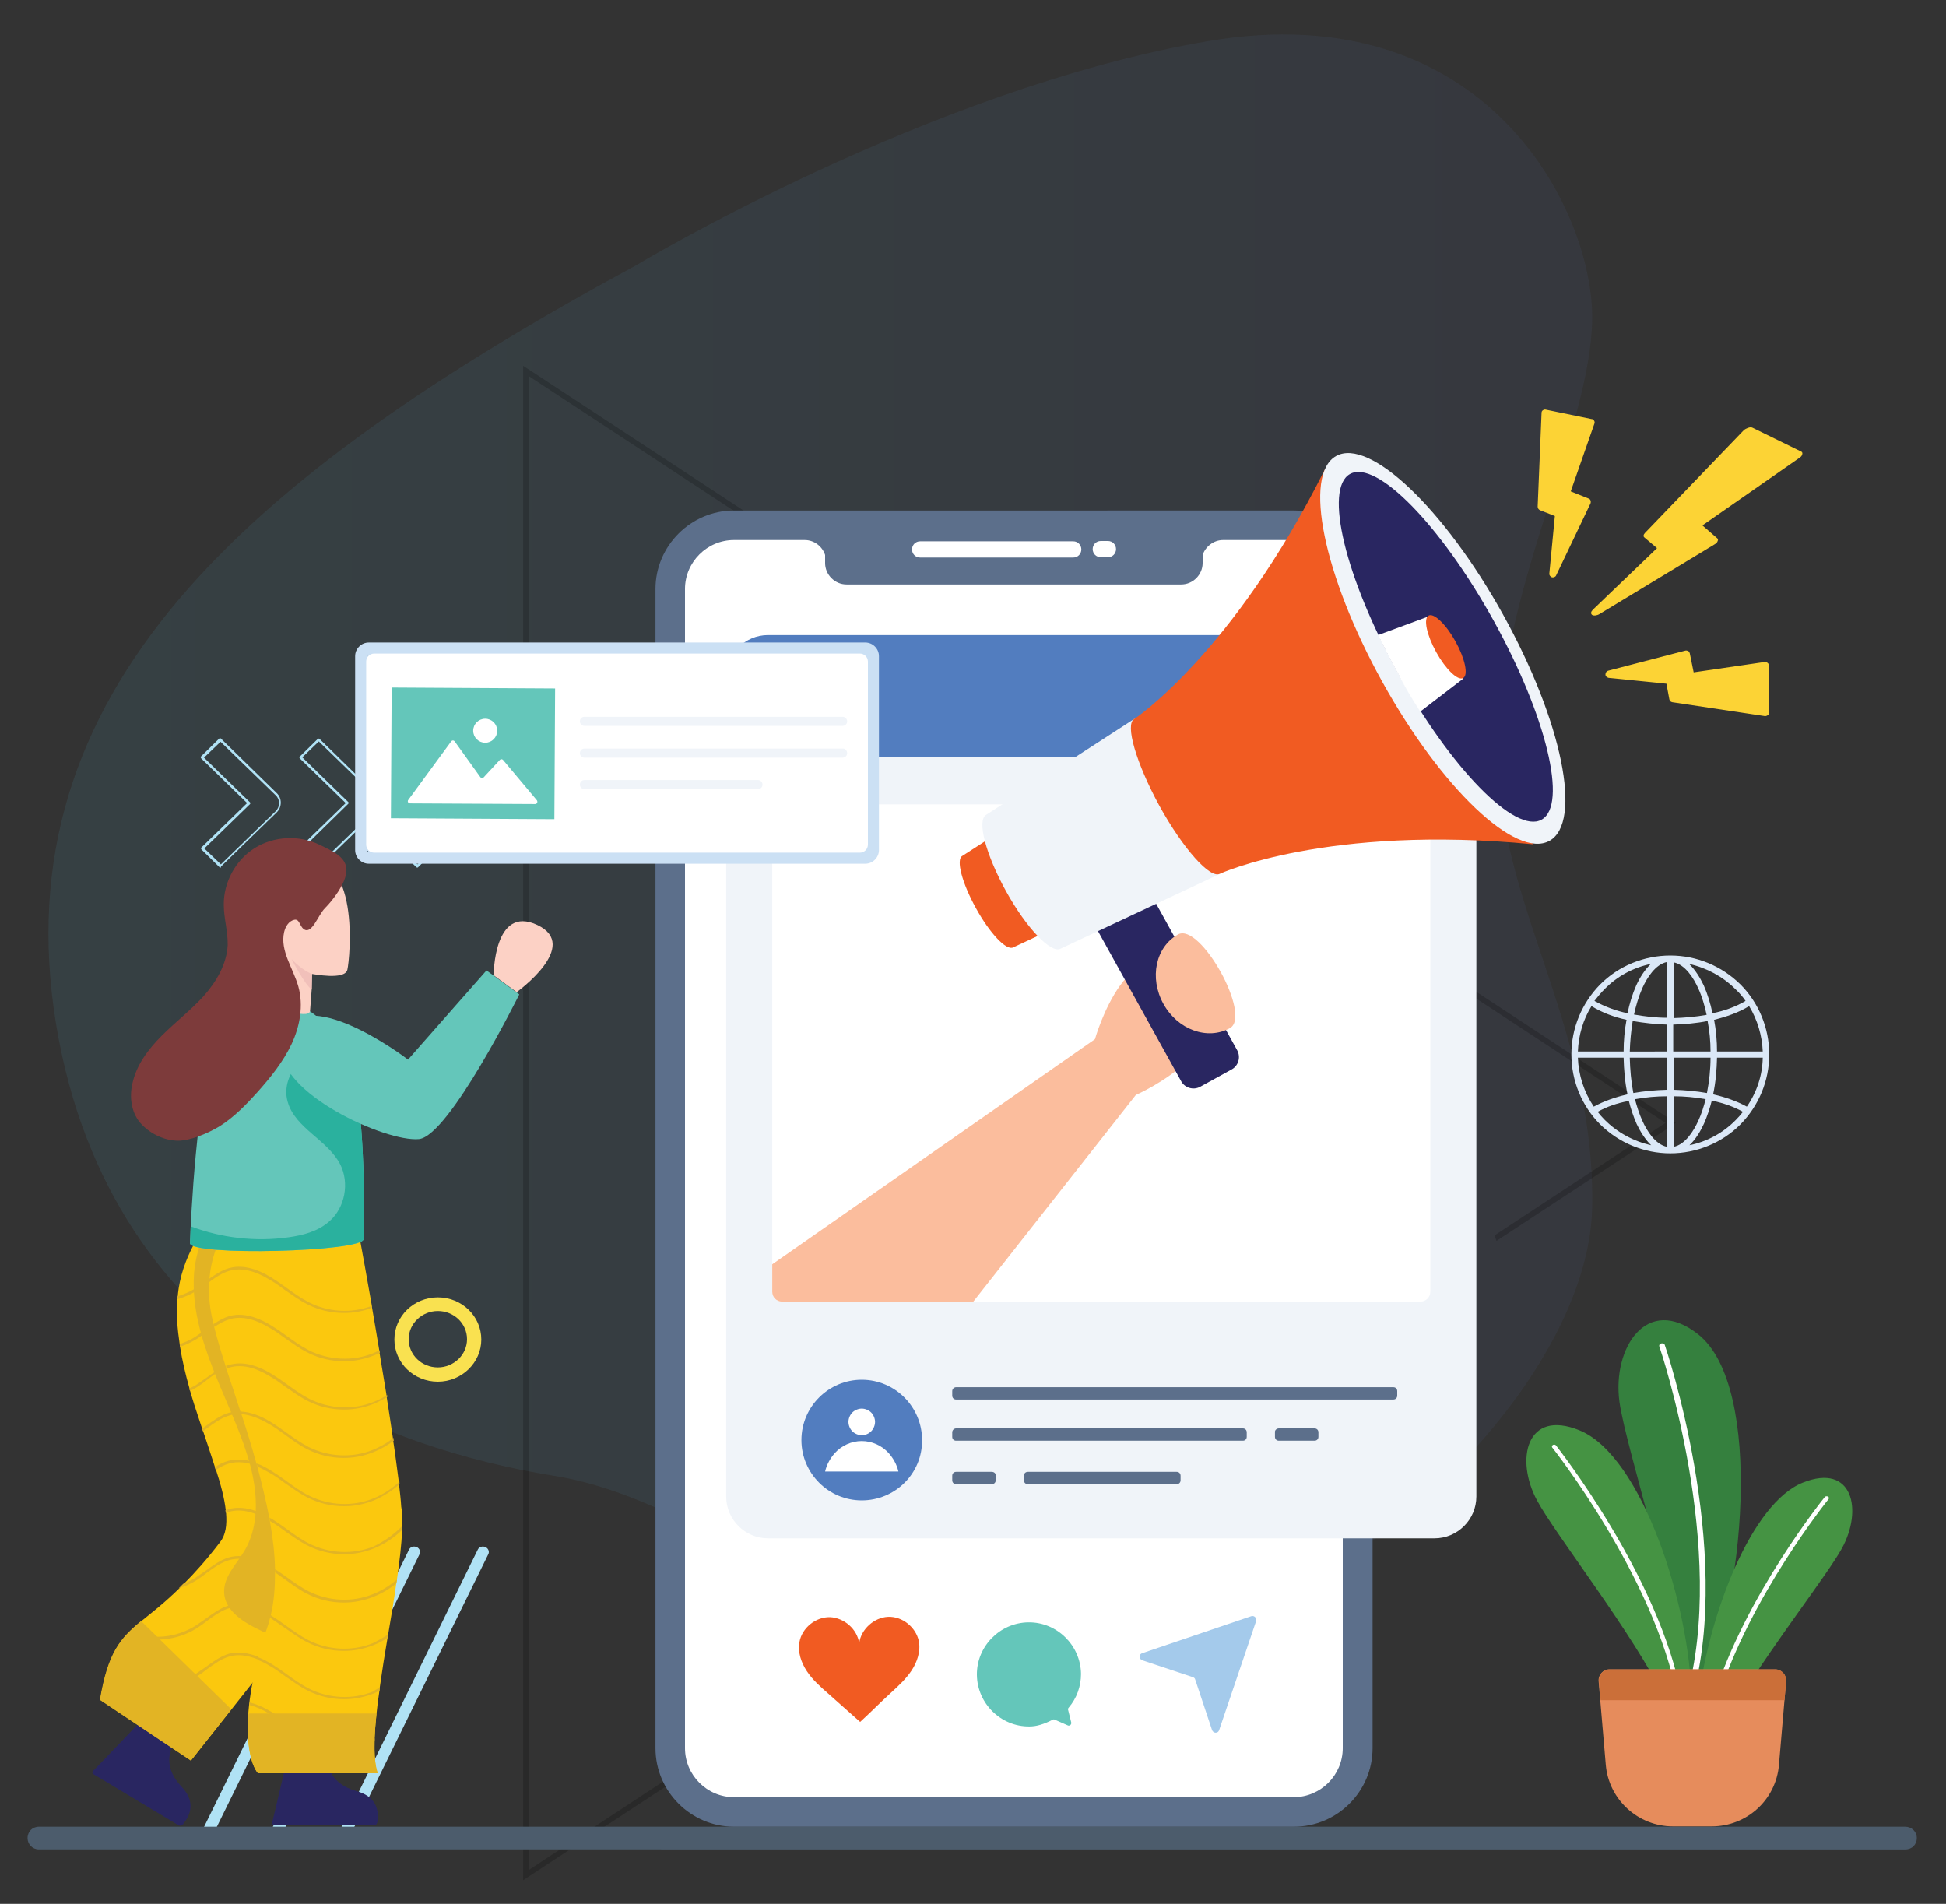 <?xml version="1.0" encoding="UTF-8"?>
<!-- Generator: Adobe Illustrator 19.0.0, SVG Export Plug-In . SVG Version: 6.00 Build 0)  -->
<svg xmlns="http://www.w3.org/2000/svg" xmlns:xlink="http://www.w3.org/1999/xlink" version="1.1" id="Layer_1" x="0px" y="0px" viewBox="0 0 600 587" style="enable-background:new 0 0 600 587;" xml:space="preserve">
<rect x="0" y="0" width="600" height="587" fill="#333333" stroke="none"/>
<style type="text/css">
	.st0{opacity:9.000000e-002;fill:url(#XMLID_139_);}
	.st1{fill:#FFFFFF;}
	.st2{fill:#B0E2F5;}
	.st3{opacity:0.19;fill:#010101;}
	.st4{fill:#F9E150;}
	.st5{fill:#4C5C6C;}
	.st6{fill-rule:evenodd;clip-rule:evenodd;fill:#5C6F8B;}
	.st7{fill-rule:evenodd;clip-rule:evenodd;fill:#FFFFFF;}
	.st8{fill-rule:evenodd;clip-rule:evenodd;fill:#F0F4F9;}
	.st9{fill-rule:evenodd;clip-rule:evenodd;fill:#527DBF;}
	.st10{fill:#FBBD9D;}
	.st11{fill-rule:evenodd;clip-rule:evenodd;fill:#292661;}
	.st12{fill-rule:evenodd;clip-rule:evenodd;fill:#F15B22;}
	.st13{fill-rule:evenodd;clip-rule:evenodd;fill:#FCD335;}
	.st14{fill:#64C6BA;}
	.st15{fill:#F15B22;}
	.st16{fill:#A4CAEB;}
	.st17{fill:#CBE0F4;}
	.st18{fill:#192E35;}
	.st19{fill:none;}
	.st20{fill:#F0F4F9;}
	.st21{fill-rule:evenodd;clip-rule:evenodd;fill:#DBE8F7;}
	.st22{fill:#292661;}
	.st23{fill:#FBC80E;}
	.st24{fill:#E2B424;}
	.st25{fill:#2AB19E;}
	.st26{fill:#FCD1C5;}
	.st27{fill:#F1C0BA;}
	.st28{fill:#7D3B3B;}
	.st29{fill-rule:evenodd;clip-rule:evenodd;fill:#35803E;}
	.st30{fill-rule:evenodd;clip-rule:evenodd;fill:#459343;}
	.st31{fill:#E68C5C;}
	.st32{fill:#CB6F39;}
</style>
<linearGradient id="XMLID_139_" gradientUnits="userSpaceOnUse" x1="14.974" y1="259.627" x2="490.948" y2="259.627">
	<stop offset="0" style="stop-color:#5BCAE9"></stop>
	<stop offset="1" style="stop-color:#596BB2"></stop>
</linearGradient>
<path id="XMLID_88_" class="st0" d="M196.3,81.7c0,0,90.1-54.3,176.1-69c86-14.7,119.1,52.6,118.5,86  c-0.6,33.4-27.3,80.9-29.1,129.5c-1.7,48.6,30.2,87.1,29.1,144.2c-1.2,57.1-83.7,136.3-158.1,136.3c-74.4,0-112.7-45.8-162.1-53.7  C121.4,447,34.2,418.2,17.3,315.8C0.5,213.4,74.9,147.5,196.3,81.7z"></path>
<g id="XMLID_165_">
	<g id="XMLID_172_">
		<path id="XMLID_87_" class="st1" d="M74.5,450.7c-0.1,0-0.2,0-0.3-0.1c-0.2-0.2-0.2-0.4,0-0.6l9.7-9.5c0.2-0.2,0.4-0.2,0.6,0    c0.2,0.2,0.2,0.4,0,0.6l-9.7,9.5C74.7,450.6,74.6,450.7,74.5,450.7z"></path>
	</g>
	<g id="XMLID_170_">
		<path id="XMLID_86_" class="st1" d="M89.3,436.2c-0.1,0-0.2,0-0.3-0.1c-0.2-0.2-0.2-0.4,0-0.6l9.7-9.5c0.2-0.2,0.4-0.2,0.6,0    c0.2,0.2,0.2,0.4,0,0.6l-9.7,9.5C89.5,436.2,89.4,436.2,89.3,436.2z"></path>
	</g>
	<g id="XMLID_168_">
		<path id="XMLID_85_" class="st1" d="M99,450.7c-0.1,0-0.2,0-0.3-0.1l-9.7-9.5c-0.2-0.2-0.2-0.4,0-0.6c0.2-0.2,0.4-0.2,0.6,0    l9.7,9.5c0.2,0.2,0.2,0.4,0,0.6C99.2,450.6,99.1,450.7,99,450.7z"></path>
	</g>
	<g id="XMLID_166_">
		<path id="XMLID_84_" class="st1" d="M84.2,436.2c-0.1,0-0.2,0-0.3-0.1l-9.7-9.5c-0.2-0.2-0.2-0.4,0-0.6c0.2-0.2,0.4-0.2,0.6,0    l9.7,9.5c0.2,0.2,0.2,0.4,0,0.6C84.4,436.2,84.3,436.2,84.2,436.2z"></path>
	</g>
</g>
<g id="XMLID_152_">
	<g id="XMLID_161_">
		<path id="XMLID_162_" class="st2" d="M68,267.5c-0.1,0-0.2,0-0.3-0.1l-5.6-5.5c-0.1-0.1-0.1-0.2-0.1-0.3s0-0.2,0.1-0.3l14.1-13.7    l-14.2-13.8c-0.1-0.1-0.1-0.2-0.1-0.3c0-0.1,0-0.2,0.1-0.3l5.6-5.5c0.2-0.1,0.4-0.1,0.5,0l17.2,16.8c1.7,1.6,1.7,4.3,0,6    l-17.2,16.7C68.2,267.4,68.1,267.5,68,267.5z M63,261.6l5.1,4.9l16.9-16.4c1.4-1.4,1.4-3.6,0-4.9l-17-16.5l-5.1,4.9l14.2,13.8    c0.1,0.1,0.1,0.4,0,0.5L63,261.6z"></path>
	</g>
	<g id="XMLID_157_">
		<path id="XMLID_158_" class="st2" d="M98.4,267.5c-0.1,0-0.2,0-0.3-0.1l-5.6-5.5c-0.1-0.1-0.1-0.2-0.1-0.3s0-0.2,0.1-0.3    l14.1-13.7l-14.2-13.8c-0.1-0.1-0.1-0.4,0-0.5l5.6-5.5c0.1-0.1,0.4-0.1,0.5,0l17.2,16.8c0.8,0.8,1.3,1.9,1.3,3    c0,1.1-0.5,2.2-1.3,3l-17.2,16.7C98.6,267.4,98.5,267.5,98.4,267.5z M93.3,261.6l5.1,4.9l16.9-16.4c0.7-0.7,1-1.5,1-2.5    c0-0.9-0.4-1.8-1-2.5l-17-16.5l-5.1,4.9l14.2,13.8c0.1,0.1,0.1,0.4,0,0.5L93.3,261.6z"></path>
	</g>
	<g id="XMLID_153_">
		<path id="XMLID_154_" class="st2" d="M128.7,267.5c-0.1,0-0.2,0-0.3-0.1l-5.6-5.5c-0.1-0.1-0.1-0.2-0.1-0.3s0-0.2,0.1-0.3    l14.1-13.7l-14.2-13.8c-0.1-0.1-0.1-0.2-0.1-0.3c0-0.1,0-0.2,0.1-0.3l5.6-5.5c0.2-0.1,0.4-0.1,0.5,0l17.2,16.8    c1.7,1.6,1.7,4.3,0,6L129,267.3C128.9,267.4,128.8,267.5,128.7,267.5z M123.6,261.6l5.1,4.9l16.9-16.4c1.4-1.4,1.4-3.6,0-4.9    l-17-16.5l-5.1,4.9l14.2,13.8c0.1,0.1,0.1,0.4,0,0.5L123.6,261.6z"></path>
	</g>
</g>
<g id="XMLID_145_">
	<g id="XMLID_150_">
		<path id="XMLID_77_" class="st2" d="M64.1,566.6c-0.3,0-0.5-0.1-0.8-0.2c-0.9-0.4-1.3-1.5-0.8-2.3l42.4-86.3    c0.4-0.9,1.5-1.2,2.4-0.8c0.9,0.4,1.3,1.5,0.8,2.3l-42.4,86.3C65.4,566.2,64.8,566.6,64.1,566.6z"></path>
	</g>
	<g id="XMLID_148_">
		<path id="XMLID_76_" class="st2" d="M85.3,566.6c-0.3,0-0.5-0.1-0.8-0.2c-0.9-0.4-1.3-1.5-0.8-2.3l42.4-86.3    c0.4-0.9,1.5-1.2,2.4-0.8c0.9,0.4,1.3,1.5,0.8,2.3l-42.4,86.3C86.6,566.2,86,566.6,85.3,566.6z"></path>
	</g>
	<g id="XMLID_146_">
		<path id="XMLID_75_" class="st2" d="M106.5,566.6c-0.3,0-0.5-0.1-0.8-0.2c-0.9-0.4-1.3-1.5-0.8-2.3l42.4-86.3    c0.4-0.9,1.5-1.2,2.4-0.8c0.9,0.4,1.3,1.5,0.8,2.3l-42.4,86.3C107.8,566.2,107.2,566.6,106.5,566.6z"></path>
	</g>
</g>
<polygon id="XMLID_74_" class="st3" points="162.7,113.7 161.3,112.8 161.3,579.7 212.9,545.8 211.1,544.9 163.1,576.5 163.1,116   513.5,346.2 460.8,380.9 461.4,382.6 515.6,347 516.7,346.2 "></polygon>
<g id="XMLID_135_">
	<path id="XMLID_136_" class="st4" d="M135,426c-7.4,0-13.4-5.8-13.4-13c0-7.2,6-13,13.4-13c7.4,0,13.4,5.8,13.4,13   C148.4,420.1,142.4,426,135,426z M135,404.2c-4.9,0-9,3.9-9,8.7c0,4.8,4,8.7,9,8.7c4.9,0,9-3.9,9-8.7   C144,408.1,140,404.2,135,404.2z"></path>
</g>
<g id="XMLID_133_">
	<g id="XMLID_389_">
		<g id="XMLID_390_">
			<path id="XMLID_131_" class="st5" d="M591,566.7c0,1-0.4,1.9-1,2.5c-0.6,0.6-1.5,1-2.5,1H12c-2,0-3.5-1.6-3.5-3.5     c0-1,0.4-1.9,1-2.5c0.6-0.6,1.5-1,2.5-1h575.4C589.4,563.2,591,564.7,591,566.7z"></path>
		</g>
	</g>
	<g id="XMLID_134_">
		<g id="XMLID_174_">
			<g id="XMLID_257_">
				<g id="XMLID_309_">
					<g id="XMLID_321_">
						<g id="XMLID_379_">
							<g id="XMLID_384_">
								<g id="XMLID_387_">
									<path id="XMLID_130_" class="st6" d="M423.2,181.6V539c0,13.3-10.9,24.2-24.2,24.2H226.3c-13.3,0-24.2-10.9-24.2-24.2           V181.6c0-13.3,10.9-24.2,24.2-24.2H399C412.3,157.4,423.2,168.3,423.2,181.6z"></path>
								</g>
								<g id="XMLID_385_">
									<path id="XMLID_129_" class="st7" d="M414,181.6V539c0,8.3-6.8,15.1-15.1,15.1H226.3c-8.3,0-15.1-6.8-15.1-15.1V181.6           c0-8.3,6.8-15.1,15.1-15.1h21.8c2.9,0,5.4,1.9,6.3,4.6v2.5c0,3.6,3,6.6,6.6,6.6h103.2c3.6,0,6.6-3,6.6-6.6v-2.5           c0.9-2.6,3.4-4.6,6.3-4.6H399C407.2,166.5,414,173.3,414,181.6z"></path>
								</g>
							</g>
							<g id="XMLID_380_">
								<path id="XMLID_381_" class="st7" d="M330.9,171.9c1.4,0,2.5-1.1,2.5-2.5s-1.1-2.5-2.5-2.5h-47.2c-1.4,0-2.5,1.1-2.5,2.5          s1.1,2.5,2.5,2.5H330.9L330.9,171.9z M339.4,166.8c-1.4,0-2.5,1.1-2.5,2.5s1.1,2.5,2.5,2.5h2.2c1.4,0,2.5-1.1,2.5-2.5          s-1.1-2.5-2.5-2.5H339.4z"></path>
							</g>
						</g>
						<g id="XMLID_328_">
							<g id="XMLID_354_">
								<g id="XMLID_377_">
									<path id="XMLID_126_" class="st8" d="M455.2,233.5v227.9c0,7.1-5.8,12.9-12.9,12.9H236.8c-7.1,0-12.9-5.8-12.9-12.9V233.5           H455.2z"></path>
								</g>
								<g id="XMLID_375_">
									<path id="XMLID_125_" class="st9" d="M455.2,208.7v24.8H223.9v-24.8c0-7.1,5.8-12.9,12.9-12.9h205.4           C449.4,195.7,455.2,201.6,455.2,208.7z"></path>
								</g>
								<g id="XMLID_373_">
									<path id="XMLID_124_" class="st7" d="M441,251v147.3c0,1.7-1.4,3-3,3H241.1c-1.7,0-3-1.4-3-3V251c0-1.7,1.4-3,3-3H438           C439.6,248,441,249.3,441,251z"></path>
								</g>
								<g id="XMLID_371_">
									<path id="XMLID_123_" class="st9" d="M265.7,462.6c-10.3,0-18.6-8.4-18.6-18.6c0-10.3,8.4-18.6,18.6-18.6           c10.3,0,18.6,8.4,18.6,18.6C284.4,454.3,276,462.6,265.7,462.6z"></path>
								</g>
								<g id="XMLID_366_">
									<g id="XMLID_369_">
										<path id="XMLID_122_" class="st7" d="M268.6,441.3c0.7-0.7,1.2-1.8,1.2-2.9s-0.5-2.2-1.2-2.9c-0.7-0.7-1.8-1.2-2.9-1.2            c-1.1,0-2.2,0.5-2.9,1.2c-0.7,0.7-1.2,1.8-1.2,2.9c0,1.1,0.5,2.2,1.2,2.9l0,0c0.7,0.7,1.8,1.2,2.9,1.2            C266.9,442.5,267.9,442,268.6,441.3L268.6,441.3z"></path>
									</g>
									<g id="XMLID_367_">
										<path id="XMLID_121_" class="st7" d="M254.4,453.7c0.5-2.2,1.6-4.1,3-5.7c2.1-2.3,5.1-3.7,8.3-3.7c3.2,0,6.2,1.4,8.3,3.7            c1.4,1.6,2.5,3.5,3,5.7H254.4z"></path>
									</g>
								</g>
								<g id="XMLID_355_">
									<g id="XMLID_364_">
										<path id="XMLID_120_" class="st6" d="M294.8,427.7h134.8c0.7,0,1.2,0.5,1.2,1.2v1.4c0,0.7-0.5,1.2-1.2,1.2H294.8            c-0.7,0-1.2-0.5-1.2-1.2v-1.4C293.6,428.3,294.1,427.7,294.8,427.7z"></path>
									</g>
									<g id="XMLID_362_">
										<path id="XMLID_119_" class="st6" d="M294.8,440.4h88.4c0.7,0,1.2,0.5,1.2,1.2v1.4c0,0.7-0.5,1.2-1.2,1.2h-88.4            c-0.7,0-1.2-0.5-1.2-1.2v-1.4C293.6,441,294.1,440.4,294.8,440.4z"></path>
									</g>
									<g id="XMLID_360_">
										<path id="XMLID_118_" class="st6" d="M394.3,440.4h11c0.7,0,1.2,0.5,1.2,1.2v1.4c0,0.7-0.5,1.2-1.2,1.2h-11            c-0.7,0-1.2-0.5-1.2-1.2v-1.4C393,441,393.6,440.4,394.3,440.4z"></path>
									</g>
									<g id="XMLID_358_">
										<path id="XMLID_117_" class="st6" d="M362.8,453.8h-45.9c-0.7,0-1.2,0.5-1.2,1.2v1.4c0,0.7,0.5,1.2,1.2,1.2h45.9            c0.7,0,1.2-0.5,1.2-1.2V455C364,454.3,363.5,453.8,362.8,453.8z"></path>
									</g>
									<g id="XMLID_356_">
										<path id="XMLID_116_" class="st6" d="M305.8,453.8h-11c-0.7,0-1.2,0.5-1.2,1.2v1.4c0,0.7,0.5,1.2,1.2,1.2h11            c0.7,0,1.2-0.5,1.2-1.2V455C307.1,454.3,306.5,453.8,305.8,453.8z"></path>
									</g>
								</g>
							</g>
							<g id="XMLID_348_">
								<g id="XMLID_349_">
									<g id="XMLID_350_">
										<g id="XMLID_351_">
											<g id="XMLID_352_">
												<path id="XMLID_115_" class="st10" d="M350.2,337.6l-50.1,63.7h-59c-1.7,0-3-1.4-3-3v-8.5l99.5-69.4              c0,0,10.7-38,29.9-18.4C386.8,321.6,350.2,337.6,350.2,337.6z"></path>
											</g>
										</g>
									</g>
								</g>
							</g>
							<g id="XMLID_331_">
								<g id="XMLID_346_">
									<path id="XMLID_114_" class="st11" d="M347,270.4l-9.8,5.4c-2,1.1-2.8,3.7-1.7,5.8l28.7,51.8c1.1,2,3.7,2.8,5.8,1.7           l9.8-5.4c2-1.1,2.8-3.7,1.7-5.8L352.8,272C351.6,270,349,269.2,347,270.4z"></path>
								</g>
								<g id="XMLID_344_">
									<path id="XMLID_113_" class="st12" d="M296.7,263.9c-2,1.1-0.1,8.3,4.2,16.1c4.3,7.8,9.4,13.2,11.5,12.1l33.5-15.7l-9-16.3           l-9-16.3L296.7,263.9z"></path>
								</g>
								<g id="XMLID_342_">
									<path id="XMLID_112_" class="st8" d="M304.1,251.2c-3,1.6-0.2,12.2,6.1,23.6c6.3,11.4,13.9,19.3,16.8,17.7l49.2-23.1           L363,245.5l-13.2-23.9L304.1,251.2z"></path>
								</g>
								<g id="XMLID_340_">
									<path id="XMLID_111_" class="st12" d="M349.7,221.7c0,0,30.3-20,58.8-77l37.3,54.9l26.8,60.7c-63.4-6.1-96.5,9.1-96.5,9.1           c-3,1.6-11.3-7.7-18.6-20.9C350.3,235.3,346.8,223.3,349.7,221.7z"></path>
								</g>
								<g id="XMLID_338_">
									
										<ellipse id="XMLID_110_" transform="matrix(-0.485 -0.875 0.875 -0.485 485.406 686.221)" class="st8" cx="444.8" cy="200.2" rx="67.8" ry="21.3"></ellipse>
								</g>
								<g id="XMLID_336_">
									
										<ellipse id="XMLID_109_" transform="matrix(-0.485 -0.875 0.875 -0.485 487.208 686.269)" class="st11" cx="445.7" cy="199.7" rx="60.9" ry="16.8"></ellipse>
								</g>
								<g id="XMLID_334_">
									<path id="XMLID_108_" class="st7" d="M437.9,219.4l13.3-10.2l-5.3-9.6l-5.3-9.6l-15.7,5.8c1.9,3.9,3.9,7.9,6.2,12           C433.2,211.9,435.5,215.7,437.9,219.4z"></path>
								</g>
								<g id="XMLID_332_">
									
										<ellipse id="XMLID_107_" transform="matrix(-0.485 -0.875 0.875 -0.485 487.227 686.266)" class="st12" cx="445.7" cy="199.7" rx="11" ry="3.4"></ellipse>
								</g>
							</g>
							<g id="XMLID_329_">
								<path id="XMLID_106_" class="st10" d="M379.2,317c-6.9,3.8-16.1,0.5-20.5-7.5c-4.4-8-2.4-17.5,4.5-21.4          C370.1,284.3,386.1,313.2,379.2,317z"></path>
							</g>
						</g>
						<g id="XMLID_326_">
							<path id="XMLID_105_" class="st13" d="M522.2,207.3l21.9-3.2c0.3-0.1,0.6,0,0.9,0.3c0.3,0.2,0.4,0.5,0.4,0.8l0.1,14.4         c0,0.3-0.1,0.6-0.4,0.9c-0.3,0.2-0.6,0.3-0.9,0.3l-28.6-4.3c-0.5-0.1-0.8-0.4-0.9-0.9l-0.9-4.8L496,209c-0.5-0.1-1-0.5-1-1         c0-0.6,0.3-1,0.8-1.2l23.8-6.2c0.3-0.1,0.6,0,0.9,0.1c0.3,0.2,0.4,0.4,0.5,0.7L522.2,207.3z"></path>
						</g>
						<g id="XMLID_324_">
							<path id="XMLID_104_" class="st13" d="M484.3,151.5l7.3-20.9c0.1-0.3,0.1-0.6-0.1-0.9c-0.2-0.3-0.4-0.5-0.8-0.5l-14.1-2.9         c-0.3-0.1-0.6,0-0.9,0.2c-0.3,0.2-0.4,0.5-0.4,0.8l-1.2,28.9c0,0.5,0.3,0.9,0.7,1.1l4.6,1.8l-1.7,17.7         c-0.1,0.5,0.3,1,0.8,1.2c0.5,0.1,1.1-0.1,1.3-0.6l10.6-22.2c0.1-0.3,0.1-0.6,0-0.9c-0.1-0.3-0.3-0.5-0.6-0.6L484.3,151.5z"></path>
						</g>
						<g id="XMLID_322_">
							<path id="XMLID_103_" class="st13" d="M524.9,162l30-20.9c0.5-0.3,0.7-0.7,0.8-1.1c0.1-0.4-0.1-0.7-0.4-0.8l-14.9-7.3         c-0.4-0.2-0.8-0.2-1.4,0c-0.5,0.2-1,0.4-1.4,0.8l-30.4,31.6c-0.5,0.5-0.6,1.1-0.2,1.4l3.9,3.3l-19.8,19         c-0.6,0.6-0.7,1.2-0.2,1.6c0.5,0.3,1.5,0.2,2.3-0.3l35.5-21.5c0.5-0.3,0.8-0.6,0.9-1c0.2-0.4,0.1-0.7-0.2-0.9L524.9,162z"></path>
						</g>
					</g>
					<g id="XMLID_312_">
						<g id="XMLID_313_">
							<g id="XMLID_314_">
								<g id="XMLID_318_">
									<g id="XMLID_319_">
										<path id="XMLID_102_" class="st14" d="M330.3,531.1c0.1,0.6-0.5,1.1-1,0.9l-4.1-1.8c-0.2-0.1-0.4-0.1-0.6,0            c-2.7,1.4-5,2.1-7.2,2.1c-8.8,0.1-16.1-7.1-16.2-15.9c-0.1-8.8,7.1-16.1,15.9-16.2c8.8-0.1,16.1,7.1,16.2,15.9            c0,3.8-1.3,7.5-3.8,10.4c-0.2,0.2-0.2,0.4-0.2,0.6L330.3,531.1z"></path>
									</g>
								</g>
								<g id="XMLID_315_">
									<g id="XMLID_316_">
										<path id="XMLID_101_" class="st15" d="M283.3,506c-0.9-4.3-5.1-7.7-9.5-7.5c-4.3,0.2-8.3,3.8-8.9,8.1            c-0.6-4.3-4.6-7.8-9-8c-4.4-0.1-8.6,3.3-9.4,7.6c-0.6,3.1,0.5,6.4,2.3,9.1c1.8,2.7,4.2,4.8,6.6,6.9c3.4,3,6.5,5.8,9.8,8.7            c3.3-3,6.1-5.9,9.4-8.9c2.4-2.2,4.7-4.3,6.5-7C282.8,512.4,283.9,509.1,283.3,506z"></path>
									</g>
								</g>
							</g>
						</g>
					</g>
					<g id="XMLID_310_">
						<path id="XMLID_100_" class="st16" d="M373.7,533.4l-5.2-15.6c-0.1-0.4-0.4-0.6-0.7-0.7l-15.6-5.2c-1.1-0.4-1.1-1.9,0-2.2        l33.6-11.4c0.9-0.3,1.8,0.6,1.5,1.5l-11.4,33.6C375.6,534.5,374.1,534.5,373.7,533.4z"></path>
					</g>
				</g>
				<g id="XMLID_277_">
					<g id="XMLID_307_">
						<path id="XMLID_99_" class="st17" d="M271,202.3v59.8c0,2.3-1.9,4.2-4.2,4.2H113.7c-2.3,0-4.2-1.9-4.2-4.2v-59.8        c0-2.3,1.9-4.2,4.2-4.2h153.1C269.1,198.1,271,200,271,202.3z"></path>
					</g>
					<g id="XMLID_305_">
						<path id="XMLID_68_" class="st1" d="M267.6,204v56.4c0,1.4-1.1,2.5-2.5,2.5H115.4c-1.4,0-2.5-1.1-2.5-2.5V204        c0-1.4,1.1-2.5,2.5-2.5h149.7C266.5,201.5,267.6,202.6,267.6,204z"></path>
					</g>
					<g id="XMLID_285_">
						<g id="XMLID_298_">
							<g id="XMLID_303_">
								<polygon id="XMLID_67_" class="st18" points="113.2,262.4 113.5,262.4 113.5,262.7         "></polygon>
							</g>
							<g id="XMLID_301_">
								<polygon id="XMLID_66_" class="st18" points="113.5,201.8 113.5,202.1 113.2,202.1         "></polygon>
							</g>
							<g id="XMLID_299_">
								<line id="XMLID_65_" class="st19" x1="267.6" y1="201.8" x2="267.8" y2="202"></line>
							</g>
						</g>
						<g id="XMLID_286_">
							<g id="XMLID_293_">
								<g id="XMLID_294_">
									<g id="XMLID_295_">
										<g id="XMLID_296_">
											
												<rect id="XMLID_64_" x="125.7" y="207" transform="matrix(5.685563e-003 -1 1 5.685563e-003 -87.189 376.804)" class="st14" width="40.3" height="50.4"></rect>
										</g>
									</g>
								</g>
							</g>
							<g id="XMLID_291_">
								<path id="XMLID_63_" class="st1" d="M165,247.9l-38.6-0.2c-0.5,0-0.9-0.6-0.5-1.1l13.2-18c0.3-0.4,0.8-0.4,1.1,0l7.9,11          c0.2,0.3,0.7,0.4,1,0.1l5-5.4c0.3-0.3,0.7-0.3,1,0l10.4,12.4C165.9,247.2,165.6,247.9,165,247.9z"></path>
							</g>
							<g id="XMLID_287_">
								<g id="XMLID_288_">
									<g id="XMLID_289_">
										<circle id="XMLID_62_" class="st1" cx="149.6" cy="225.3" r="3.7"></circle>
									</g>
								</g>
							</g>
						</g>
					</g>
					<g id="XMLID_278_">
						<g id="XMLID_283_">
							<path id="XMLID_61_" class="st20" d="M261.2,222.4L261.2,222.4c0,0.8-0.6,1.4-1.4,1.4h-79.6c-0.8,0-1.4-0.6-1.4-1.4v0         c0-0.8,0.6-1.4,1.4-1.4h79.6C260.5,221,261.2,221.6,261.2,222.4z"></path>
						</g>
						<g id="XMLID_281_">
							<path id="XMLID_60_" class="st20" d="M261.2,232.2L261.2,232.2c0,0.8-0.6,1.4-1.4,1.4h-79.6c-0.8,0-1.4-0.6-1.4-1.4v0         c0-0.8,0.6-1.4,1.4-1.4h79.6C260.5,230.7,261.2,231.4,261.2,232.2z"></path>
						</g>
						<g id="XMLID_279_">
							<path id="XMLID_59_" class="st20" d="M235.1,241.9L235.1,241.9c0,0.8-0.6,1.4-1.4,1.4h-53.5c-0.8,0-1.4-0.6-1.4-1.4v0         c0-0.8,0.6-1.4,1.4-1.4h53.5C234.4,240.5,235.1,241.1,235.1,241.9z"></path>
						</g>
					</g>
				</g>
				<g id="XMLID_258_">
					<path id="XMLID_259_" class="st21" d="M515,294.6c8.1,0,15.8,3.2,21.6,8.9c5.7,5.7,8.9,13.5,8.9,21.6c0,8.1-3.2,15.8-8.9,21.6       c-5.7,5.7-13.5,8.9-21.6,8.9c-8.1,0-15.8-3.2-21.6-8.9c-5.7-5.7-8.9-13.5-8.9-21.6c0-8.1,3.2-15.8,8.9-21.6       C499.1,297.8,506.9,294.6,515,294.6L515,294.6z M486.5,326.1c0.2,5.4,1.9,10.6,4.9,15.1c3.1-1.7,6.6-2.9,10-3.7l0.4-0.1       c-0.8-3.7-1.1-7.5-1.2-11.3H486.5L486.5,326.1z M502.5,326.1c0.1,3.7,0.4,7.3,1.1,10.9c3.4-0.6,6.9-0.9,10.3-1v-9.9H502.5       L502.5,326.1z M516,326.1v9.9c3.5,0.1,6.9,0.4,10.3,1c0.7-3.6,1.1-7.3,1.1-10.9H516L516,326.1z M538.6,341.2       c3.1-4.5,4.8-9.7,4.9-15.1h-14.1c-0.1,3.8-0.4,7.6-1.2,11.3l0.4,0.1C532,338.3,535.5,339.5,538.6,341.2L538.6,341.2z        M543.5,324.2c-0.2-4.9-1.6-9.7-4.2-14c-3.2,2-7.1,3.3-10.7,4.2l-0.1,0c0.6,3.2,0.9,6.5,0.9,9.8H543.5L543.5,324.2z        M527.4,324.2c0-3.1-0.3-6.3-0.9-9.4c-3.5,0.7-7.1,1-10.6,1.1v8.3H527.4L527.4,324.2z M503.4,314.8c-0.5,3.1-0.8,6.2-0.9,9.4       H514v-8.3C510.5,315.8,506.9,315.4,503.4,314.8L503.4,314.8z M500.6,324.2c0-3.3,0.3-6.6,0.9-9.8l-0.1,0       c-3.7-0.8-7.5-2.2-10.7-4.2c-2.6,4.2-4,9-4.2,14H500.6L500.6,324.2z M503.8,312.8c3.4,0.6,6.8,1,10.2,1v-17.2       c-3.6,0.7-6.2,4.9-7.6,8C505.2,307.3,504.4,310.1,503.8,312.8L503.8,312.8z M514,338c-3.3,0-6.6,0.3-9.9,0.9       c0.6,2.3,1.3,4.5,2.3,6.7c1.4,3.1,4,7.3,7.6,8V338L514,338z M516,353.6c3.6-0.7,6.2-4.9,7.6-8c1-2.1,1.7-4.4,2.3-6.7       c-3.3-0.6-6.6-0.9-9.9-0.9V353.6L516,353.6z M516,313.9c3.4-0.1,6.9-0.4,10.2-1c-0.6-2.8-1.4-5.6-2.6-8.2c-1.4-3.1-4-7.3-7.6-8       V313.9L516,313.9z M538.2,308.6c-0.9-1.3-1.9-2.5-3.1-3.6c-3.9-3.9-8.9-6.6-14.3-7.8c1.9,1.8,3.4,4.3,4.5,6.6       c1.2,2.7,2.1,5.7,2.7,8.6l0,0C531.6,311.7,535.2,310.4,538.2,308.6L538.2,308.6z M501.8,312.4c0.6-2.9,1.5-5.9,2.7-8.6       c1.1-2.4,2.6-4.8,4.5-6.6c-5.4,1.1-10.4,3.8-14.3,7.8c-1.1,1.1-2.1,2.3-3.1,3.6C494.8,310.4,498.4,311.7,501.8,312.4       L501.8,312.4L501.8,312.4z M492.6,342.8c0.7,0.9,1.4,1.7,2.2,2.5c3.9,3.9,8.9,6.6,14.3,7.8c-1.9-1.8-3.4-4.3-4.5-6.6       c-1-2.3-1.8-4.7-2.4-7.1l-0.3,0.1C498.7,340.1,495.4,341.2,492.6,342.8L492.6,342.8z M520.9,353.1c5.4-1.1,10.4-3.8,14.3-7.8       c0.8-0.8,1.5-1.6,2.2-2.5c-2.8-1.6-6.1-2.7-9.3-3.4l-0.3-0.1c-0.6,2.4-1.4,4.8-2.4,7.1C524.3,348.8,522.8,351.3,520.9,353.1z"></path>
				</g>
			</g>
			<g id="XMLID_175_">
				<g id="XMLID_228_">
					<g id="XMLID_254_">
						<g id="XMLID_255_">
							<path id="XMLID_41_" class="st22" d="M116.5,560.5c0,0.6-0.1,1.1-0.2,1.5c-0.1,0.4-0.5,0.8-0.9,0.8H84.6         c-0.4,0-0.7-0.4-0.7-0.8l1.2-5l3.6-15.3c0.1-0.5,0.6-0.8,1-0.7l10.5,1.1c0.5,0.1,0.8,0.4,0.9,0.9c0.1,2,1.1,7,8.7,9.2         C115.9,553.8,116.6,557.9,116.5,560.5z"></path>
						</g>
					</g>
					<g id="XMLID_251_">
						<g id="XMLID_252_">
							<path id="XMLID_40_" class="st22" d="M57.2,561.4c-0.3,0.5-0.7,0.9-0.9,1.2c-0.3,0.3-0.8,0.4-1.2,0.2L28.8,547         c-0.4-0.2-0.4-0.7-0.1-1l3.6-3.7L43.1,531c0.3-0.4,0.9-0.4,1.3-0.1l8.5,6.4c0.4,0.3,0.5,0.8,0.3,1.2         c-0.9,1.7-2.7,6.6,2.8,12.4C60.2,555.3,58.7,559.2,57.2,561.4z"></path>
						</g>
					</g>
					<g id="XMLID_229_">
						<g id="XMLID_249_">
							<path id="XMLID_39_" class="st23" d="M102.2,488.2l-14,17.6l-16.1,20.3l-0.7,0.9l-12.5,15.8l-28-18.7         c2.5-14.7,6.2-18.9,12.7-24.3c3.2-2.6,7-5.5,11.7-10.1c0.4-0.4,0.9-0.9,1.4-1.4c3.3-3.3,7.1-7.5,11.2-12.9         c1.7-2.2,2.1-5.2,1.8-8.9c0-0.3-0.1-0.6-0.1-0.9c-0.4-3.6-1.5-7.8-3-12.4c-0.1-0.3-0.2-0.5-0.3-0.8         c-1.1-3.5-2.4-7.3-3.7-11.2c-0.1-0.3-0.2-0.6-0.3-0.8c-0.8-2.4-1.6-4.8-2.4-7.3c-0.4-1.4-0.9-2.8-1.3-4.3         c-0.1-0.3-0.2-0.5-0.2-0.8c-1.2-4.2-2.2-8.5-2.9-12.8c0-0.3-0.1-0.6-0.1-0.8c-0.7-4.7-1.1-9.3-0.7-13.8c0-0.2,0-0.5,0.1-0.7         c0-0.1,0-0.1,0-0.2c0.5-6.1,2.6-11.6,4.9-15.9c0.7-1.4,1.4-2.6,2.2-3.8c2.4-3.8,4.5-6.1,4.5-6.1l0.5-0.3l8.2-5.2h0l4.8-3.1         l3.5-2.2l1.1-0.7l3-1.9c0,0,0.1,0.8,0.4,2.2c0.1,0.5,0.2,1,0.3,1.6c0,0.1,0,0.2,0,0.3c0.3,1.9,0.8,4.4,1.2,7.1         c0.4,2.2,0.8,4.5,1.2,6.9c1.5,8.8,3,17.7,3,18.1c0,0.5,2.7,28.8,5.2,53.8c0.2,1.9,0.4,3.8,0.6,5.7c0,0.1,0,0.2,0,0.3         C100.8,473.8,102.2,488.2,102.2,488.2z"></path>
						</g>
						<g id="XMLID_247_">
							<path id="XMLID_38_" class="st24" d="M102.2,488.2l-14,17.6c-3.2-0.9-6.3-2.3-9.3-3.8c-4.6-2.3-9.6-5.8-9.8-11         c-0.2-4.9,3.8-8.7,6.3-12.9c5.1-8.6,3.9-19.7,0.9-29.3c-2.9-9.3-7.3-18.1-10.8-27.2c-3.5-9.1-6.3-18.7-5.7-28.5         c0.3-5.5,2.7-14.1,7-19.6c2.2-2.9,5-4.9,8.2-5.2h0c2-0.2,4.2,0.2,6.6,1.6c2.7,1.5,4.8,3.7,6.8,6c0.7,0.8,1.4,1.6,2.1,2.5         c1.5,8.8,3,17.7,3,18.1c0,0.5,2.7,28.8,5.2,53.8c0.2,1.9,0.4,3.8,0.6,5.7c0,0.1,0,0.2,0,0.3         C100.8,473.8,102.2,488.2,102.2,488.2z"></path>
						</g>
						<g id="XMLID_244_">
							<g id="XMLID_245_">
								<path id="XMLID_37_" class="st23" d="M124,470.5c0,0.4,0,0.8,0,1.2c-0.2,4.5-0.8,9.7-1.6,15.2v0c-0.1,0.4-0.1,0.8-0.2,1.2          c-0.7,5.1-1.6,10.4-2.5,15.7c-0.1,0.4-0.1,0.8-0.2,1.1c-0.9,5.2-1.7,10.4-2.4,15.3c0,0.3-0.1,0.7-0.1,1          c-0.8,5.4-1.3,10.4-1.5,14.7v0c0,0.3,0,0.6,0,0.9v0c-0.1,4.1,0.1,7.5,0.9,9.9H79.5c-2.3-2.8-3.9-10.1-2.7-21.1c0,0,0,0,0,0          c0-0.3,0.1-0.6,0.1-0.8c0-0.3,0.1-0.5,0.1-0.8c0.5-3.7,1.3-7.9,2.4-12.4c0.1-0.3,0.1-0.5,0.2-0.8c0.7-2.8,1.6-5.7,2.7-8.7          c0.4-1.1,0.7-2.2,1-3.4c0.1-0.3,0.1-0.6,0.2-0.8c1-4.1,1.3-8.5,1.3-13.1c0-0.3,0-0.7,0-1c-0.1-4.8-0.7-9.8-1.6-14.9          c-0.1-0.4-0.1-0.7-0.2-1.1c-1-5.2-2.3-10.5-3.7-15.8c-0.1-0.3-0.2-0.7-0.3-1c-1.4-5.1-3-10.2-4.6-15.1          c-0.1-0.3-0.2-0.6-0.3-0.8c-1.5-4.7-3-9.2-4.4-13.3c-0.1-0.3-0.2-0.5-0.2-0.8c-1.4-4.4-2.6-8.4-3.5-12          c-0.1-0.3-0.1-0.6-0.2-0.9c-0.2-0.8-0.3-1.5-0.5-2.2c-0.8-3.9-1-7.5-0.8-10.8c0-0.4,0-0.7,0.1-1.1          c1.4-15,11.2-22.5,11.2-22.5H109c0,0,2.6,13.6,5.6,30.8c0,0.3,0.1,0.6,0.1,0.8c0.7,4.2,1.5,8.6,2.2,13          c0,0.3,0.1,0.6,0.1,0.9c0.7,4.2,1.4,8.5,2.1,12.7c0,0.3,0.1,0.6,0.1,0.9c0.7,4.3,1.3,8.5,1.9,12.5c0,0.3,0.1,0.6,0.1,0.9          c0.7,4.5,1.2,8.7,1.7,12.4c0,0.3,0.1,0.7,0.1,1c0.3,2.7,0.6,5.1,0.7,7.1C124.1,466.5,124.1,468.4,124,470.5z"></path>
							</g>
						</g>
						<g id="XMLID_242_">
							<path id="XMLID_36_" class="st24" d="M116.1,528.3H76.6c-0.7,9.5,0.8,15.9,3,18.4h36.9C115.1,542.8,115.2,536.2,116.1,528.3z         "></path>
						</g>
						<g id="XMLID_240_">
							<path id="XMLID_35_" class="st14" d="M112.1,382c0.1,4-53.4,5.3-53.5,1.3c0,0,0.1-1.9,0.2-5.2c0.1-1.6,0.2-3.4,0.3-5.5         c1.1-18.7,4.4-55.7,12.5-62.2c6.6-5.3,23-5,33.1,11.1c1,1.6,1.9,3.3,2.8,5.2c0.2,0.4,0.3,0.8,0.5,1.2         c1.2,3.2,2.1,7.9,2.7,13.1c1.1,9.5,1.5,20.9,1.5,29.2C112.2,377.2,112.1,382,112.1,382z"></path>
						</g>
						<g id="XMLID_238_">
							<path id="XMLID_34_" class="st25" d="M112.1,382c0.1,4-53.4,5.3-53.5,1.3c0,0,0.1-1.9,0.2-5.2c9.5,3.6,20,4.8,30,3.4         c4.5-0.6,9.2-1.8,12.7-4.9c4.9-4.2,6.3-11.9,3.4-17.6c-3.9-7.6-13.9-11.1-16.2-19.3c-1.3-4.4,0.5-9.2,3.8-12.3         c1.7-1.6,3.8-2.2,5.8-3.3c2-1.1,4.2-2.1,6.4-2.7c1,1.6,1.9,3.3,2.8,5.2c0.2,0.4,0.3,0.8,0.5,1.2c1.2,3.2,2.1,7.9,2.7,13.1         c1.1,9.5,1.5,20.9,1.5,29.2C112.2,377.2,112.1,382,112.1,382z"></path>
						</g>
						<g id="XMLID_236_">
							<path id="XMLID_33_" class="st14" d="M86.9,322.9c-1.4,14,32,29.3,42.3,28.3c9.3-1,30.9-44.6,30.9-44.6l-10.1-7.4l-24.2,27.5         C125.8,326.6,89.3,299,86.9,322.9z"></path>
						</g>
						<g id="XMLID_234_">
							<path id="XMLID_32_" class="st26" d="M107.1,299c-0.8,3.3-10.5,1.3-10.9,1.3c0,0,0,0,0,0l-0.1,4.8l-0.5,6.6         c-0.3,2.9-13.2-1.5-12.9-4.3c0,0,2-8-0.9-12.5c-2.9-4.4-9-26.2,10.6-29.8C111.3,261.7,107.9,295.6,107.1,299z"></path>
						</g>
						<g id="XMLID_232_">
							<path id="XMLID_31_" class="st27" d="M96.2,300.3l-0.1,4.8c-2.2-1.6-6.2-9.4-6.2-9.4C93.4,299.4,96.2,300.3,96.2,300.3z"></path>
						</g>
						<g id="XMLID_230_">
							<path id="XMLID_30_" class="st28" d="M43.7,346.7c2.9,3,7.1,5,11.3,5c3.4,0,8.7-2,12.8-4.5c4.4-2.8,8.1-6.6,11.6-10.5         c4-4.5,7.9-9.3,10.5-14.8c2.6-5.5,3.7-11.9,2.1-17.7c-1.6-5.7-5.7-11-4.4-16.8c0.4-1.7,1.4-3.4,3.1-3.8         c1.7-0.4,1.6,1.9,3,2.9c2.5,1.7,4.3-4.3,6.5-6.5c2.6-2.6,6.3-7.6,6.6-11.2c0.4-4.5-4.3-6.4-8.4-8.4c-6.3-3-14-2.6-19.9,1.1         c-5.9,3.7-9.6,10.6-9.5,17.5c0,4.1,1.3,8.2,1.2,12.4c-0.3,5.9-3.5,11.3-7.4,15.7c-4,4.4-8.7,8-12.9,12.2         c-4.2,4.2-7.9,9.1-9.1,14.9C39.8,338.6,40.6,343.5,43.7,346.7z"></path>
						</g>
					</g>
				</g>
				<g id="XMLID_225_">
					<g id="XMLID_226_">
						<path id="XMLID_29_" class="st24" d="M114.7,403.2c-2.8,1.1-5.7,1.6-8.7,1.6c-3.9,0-7.8-0.9-11.3-2.7        c-2.4-1.2-4.7-2.9-6.9-4.4c-1.5-1.1-3-2.2-4.6-3.1c-4.7-2.9-8.8-3.8-12.4-2.8c-2.2,0.6-4.3,2-6.3,3.5c0-0.4,0-0.7,0.1-1.1        c1.9-1.3,3.8-2.6,6-3.2c3.8-1.1,8.2-0.1,13.1,2.9c1.6,1,3.2,2.1,4.7,3.2c2.2,1.6,4.5,3.2,6.8,4.4c6.1,3.1,13.2,3.5,19.5,1.1        C114.6,402.7,114.7,403,114.7,403.2z"></path>
					</g>
				</g>
				<g id="XMLID_222_">
					<g id="XMLID_223_">
						<path id="XMLID_28_" class="st24" d="M117.1,417.1c-0.6,0.3-1.2,0.6-1.8,0.8c-3,1.2-6.1,1.8-9.2,1.8c-3.9,0-7.8-0.9-11.3-2.7        c-2.4-1.2-4.7-2.9-6.9-4.4c-1.5-1.1-3-2.2-4.6-3.1c-4.7-2.9-8.8-3.8-12.4-2.8c-1.7,0.5-3.3,1.4-4.8,2.4        c-0.1-0.3-0.1-0.6-0.2-0.9c1.5-1,3.1-1.9,4.7-2.4c3.8-1.1,8.2-0.1,13.1,2.9c1.6,1,3.2,2.1,4.7,3.2c2.2,1.6,4.5,3.2,6.8,4.4        c6.2,3.1,13.5,3.5,19.9,0.9c0.7-0.3,1.3-0.6,2-0.9C117,416.5,117.1,416.8,117.1,417.1z"></path>
					</g>
				</g>
				<g id="XMLID_219_">
					<g id="XMLID_220_">
						<path id="XMLID_27_" class="st24" d="M119.4,430.7c-1.3,0.8-2.7,1.5-4.1,2.1c-3,1.2-6.1,1.8-9.2,1.8c-3.9,0-7.8-0.9-11.3-2.7        c-2.4-1.2-4.7-2.9-6.9-4.4c-1.5-1.1-3-2.2-4.6-3.1c-4.7-2.9-8.8-3.8-12.4-2.8c-0.3,0.1-0.7,0.2-1,0.3        c-0.1-0.3-0.2-0.5-0.2-0.8c0.3-0.1,0.7-0.2,1.1-0.3c3.8-1.1,8.2-0.1,13.1,2.9c1.6,1,3.2,2.1,4.7,3.2c2.2,1.6,4.5,3.2,6.8,4.4        c6.2,3.1,13.5,3.5,19.9,0.9c1.5-0.6,2.9-1.3,4.2-2.2C119.3,430.1,119.3,430.4,119.4,430.7z"></path>
					</g>
				</g>
				<g id="XMLID_216_">
					<g id="XMLID_217_">
						<path id="XMLID_26_" class="st24" d="M121.4,444.2c-1.9,1.4-4,2.6-6.2,3.5c-3,1.2-6.1,1.8-9.2,1.8c-3.9,0-7.8-0.9-11.3-2.7        c-2.4-1.2-4.7-2.9-6.9-4.5c-1.5-1.1-3-2.2-4.6-3.1c-3.2-1.9-6.1-3-8.8-3.2c-0.1-0.3-0.2-0.6-0.3-0.8c2.9,0.1,6.1,1.2,9.5,3.3        c1.6,1,3.2,2.1,4.7,3.2c2.2,1.6,4.5,3.2,6.8,4.4c6.2,3.1,13.5,3.5,19.9,0.9c2.2-0.9,4.4-2.1,6.3-3.7        C121.3,443.6,121.4,443.9,121.4,444.2z"></path>
					</g>
				</g>
				<g id="XMLID_213_">
					<g id="XMLID_214_">
						<path id="XMLID_25_" class="st24" d="M123.2,457.6c-2.4,2.1-5.1,3.8-7.9,5c-3,1.2-6.1,1.8-9.2,1.8c-3.9,0-7.8-0.9-11.3-2.7        c-2.4-1.2-4.7-2.9-6.9-4.4c-1.5-1.1-3-2.2-4.6-3.1c-1.4-0.8-2.7-1.5-3.9-2c-0.1-0.3-0.2-0.7-0.3-1c1.5,0.5,3,1.3,4.6,2.3        c1.6,1,3.2,2.1,4.7,3.2c2.2,1.6,4.4,3.2,6.8,4.4c6.2,3.1,13.5,3.5,19.9,0.9c3-1.2,5.7-3,8.1-5.2        C123.1,456.9,123.2,457.3,123.2,457.6z"></path>
					</g>
				</g>
				<g id="XMLID_210_">
					<g id="XMLID_211_">
						<path id="XMLID_24_" class="st24" d="M124,470.5c0,0.4,0,0.8,0,1.2c-2.6,2.5-5.5,4.4-8.7,5.7c-3,1.2-6.1,1.8-9.2,1.8        c-3.9,0-7.8-0.9-11.3-2.7c-2.4-1.2-4.7-2.9-6.9-4.4c-1.5-1.1-3-2.2-4.6-3.1c0,0,0,0,0,0c-0.1-0.4-0.1-0.7-0.2-1.1        c0.2,0.1,0.4,0.3,0.7,0.4c1.6,1,3.2,2.1,4.7,3.2c2.2,1.6,4.4,3.2,6.8,4.4c6.2,3.1,13.5,3.5,19.9,0.9        C118.3,475.3,121.4,473.2,124,470.5z"></path>
					</g>
				</g>
				<g id="XMLID_207_">
					<g id="XMLID_208_">
						<path id="XMLID_23_" class="st24" d="M122.4,487c-0.1,0.4-0.1,0.8-0.2,1.2c-2.1,1.7-4.5,3.1-7,4.1c-3,1.2-6.1,1.8-9.2,1.8        c-3.9,0-7.8-0.9-11.3-2.7c-2.4-1.2-4.7-2.9-6.9-4.5c-1-0.7-2-1.4-3-2.1c0-0.3,0-0.7,0-1c1.2,0.8,2.4,1.6,3.5,2.4        c2.2,1.6,4.5,3.2,6.8,4.4c6.2,3.1,13.5,3.5,19.9,0.9C117.6,490.5,120.1,488.9,122.4,487z"></path>
					</g>
				</g>
				<g id="XMLID_204_">
					<g id="XMLID_205_">
						<path id="XMLID_22_" class="st24" d="M119.7,503.9c-0.1,0.4-0.1,0.8-0.2,1.1c-1.4,0.9-2.8,1.6-4.3,2.2c-3,1.2-6.1,1.8-9.2,1.8        c-3.9,0-7.8-0.9-11.3-2.7c-2.4-1.2-4.7-2.9-6.9-4.4c-1.5-1-3-2.1-4.5-3.1c0.1-0.3,0.1-0.6,0.2-0.8c0,0,0.1,0,0.1,0.1        c1.6,1,3.2,2.1,4.7,3.2c2.2,1.6,4.5,3.2,6.8,4.4c6.2,3.1,13.5,3.5,19.9,0.9C116.6,505.8,118.2,504.9,119.7,503.9z"></path>
					</g>
				</g>
				<g id="XMLID_201_">
					<g id="XMLID_202_">
						<path id="XMLID_21_" class="st24" d="M117.1,520.3c0,0.3-0.1,0.7-0.1,1c-0.6,0.3-1.1,0.5-1.7,0.8c-3,1.2-6.1,1.8-9.2,1.8        c-3.9,0-7.8-0.9-11.3-2.7c-2.4-1.2-4.7-2.9-6.9-4.4c-1.5-1.1-3-2.2-4.6-3.1c-1.3-0.8-2.5-1.4-3.8-1.9c0.1-0.3,0.1-0.5,0.2-0.8        c1.3,0.5,2.6,1.2,4,2c1.6,1,3.2,2.1,4.7,3.2c2.2,1.6,4.5,3.2,6.8,4.4c6.2,3.1,13.5,3.5,19.9,0.9        C115.7,521,116.4,520.7,117.1,520.3z"></path>
					</g>
				</g>
				<g id="XMLID_180_">
					<g id="XMLID_199_">
						<path id="XMLID_20_" class="st24" d="M83.1,468.9c-4.7-2.8-8.8-3.8-12.4-2.8c-0.4,0.1-0.8,0.2-1.1,0.4c0-0.3-0.1-0.6-0.1-0.9        c0.3-0.1,0.7-0.2,1-0.3c3.6-1,7.8-0.2,12.4,2.5C83,468.2,83.1,468.5,83.1,468.9z"></path>
					</g>
					<g id="XMLID_197_">
						<path id="XMLID_19_" class="st24" d="M83.5,497.9c-0.1,0.3-0.1,0.6-0.2,0.8c0,0-0.1,0-0.1-0.1c-4.7-2.9-8.8-3.8-12.4-2.8        c-2.5,0.7-4.7,2.3-6.9,3.9c-1,0.8-2.1,1.6-3.2,2.3c-6.2,3.9-13.9,4.6-20.6,1.9l0.3-0.8c6.4,2.6,13.8,1.9,19.8-1.8        c1.1-0.7,2.1-1.5,3.2-2.2c2.2-1.6,4.5-3.3,7.1-4.1C74.3,494,78.6,495,83.5,497.9z"></path>
					</g>
					<g id="XMLID_195_">
						<path id="XMLID_18_" class="st24" d="M69.7,421.8c-2.1,0.8-4,2.2-5.8,3.6c-1,0.8-2.1,1.6-3.2,2.3c-0.7,0.4-1.4,0.8-2.1,1.2        c-0.1-0.3-0.2-0.5-0.2-0.8c0.6-0.3,1.3-0.7,1.9-1c1.1-0.7,2.1-1.5,3.2-2.2c1.9-1.4,3.9-2.9,6.1-3.7        C69.6,421.3,69.6,421.5,69.7,421.8z"></path>
					</g>
					<g id="XMLID_193_">
						<path id="XMLID_17_" class="st24" d="M79.6,510.8c-0.1,0.3-0.1,0.5-0.2,0.8c-3.2-1.3-6.1-1.6-8.6-0.9        c-2.5,0.7-4.7,2.3-6.9,3.9c-1,0.8-2.1,1.6-3.2,2.3c-6.2,3.9-13.9,4.6-20.6,1.9l0.3-0.8c6.4,2.6,13.8,1.9,19.8-1.8        c1.1-0.7,2.1-1.5,3.2-2.2c2.2-1.6,4.5-3.3,7.1-4.1C73.3,509.2,76.3,509.5,79.6,510.8z"></path>
					</g>
					<g id="XMLID_191_">
						<path id="XMLID_16_" class="st24" d="M79.2,452c-3.1-1.2-5.9-1.5-8.5-0.8c-1.5,0.4-2.9,1.2-4.2,2c-0.1-0.3-0.2-0.5-0.3-0.8        c1.3-0.9,2.7-1.6,4.2-2c2.5-0.7,5.4-0.5,8.4,0.6C79.1,451.4,79.1,451.7,79.2,452z"></path>
					</g>
					<g id="XMLID_189_">
						<path id="XMLID_15_" class="st24" d="M66,409c-0.7,0.5-1.4,1-2.1,1.5c-1,0.8-2.1,1.6-3.2,2.3c-1.7,1-3.4,1.9-5.2,2.4        c0-0.3-0.1-0.6-0.1-0.8c1.7-0.6,3.4-1.3,4.9-2.3c1.1-0.7,2.1-1.5,3.2-2.2c0.8-0.6,1.6-1.2,2.4-1.7        C65.9,408.4,65.9,408.7,66,409z"></path>
					</g>
					<g id="XMLID_187_">
						<path id="XMLID_14_" class="st24" d="M84.7,484.8c-0.5-0.4-1-0.7-1.6-1c-4.7-2.9-8.8-3.8-12.4-2.8c-2.5,0.7-4.7,2.3-6.9,3.9        c-1,0.8-2.1,1.6-3.2,2.3c-1.7,1.1-3.6,1.9-5.5,2.5c0.4-0.4,0.9-0.9,1.4-1.4c1.3-0.5,2.5-1.1,3.7-1.8c1.1-0.7,2.1-1.5,3.2-2.2        c2.2-1.6,4.5-3.3,7.1-4.1c3.8-1.1,8.2-0.1,13.1,2.9c0.4,0.2,0.8,0.5,1.1,0.7C84.7,484.2,84.7,484.5,84.7,484.8z"></path>
					</g>
					<g id="XMLID_185_">
						<path id="XMLID_13_" class="st24" d="M74.4,436c-1.3-0.1-2.5,0-3.6,0.4c-2.5,0.7-4.7,2.3-6.9,3.9c-0.4,0.3-0.9,0.7-1.3,1        c-0.1-0.3-0.2-0.6-0.3-0.8c0.4-0.3,0.7-0.5,1.1-0.8c2.2-1.6,4.5-3.3,7.1-4.1c1.1-0.3,2.3-0.4,3.5-0.4        C74.2,435.4,74.3,435.7,74.4,436z"></path>
					</g>
					<g id="XMLID_183_">
						<path id="XMLID_12_" class="st24" d="M64.6,394.1c0,0.4-0.1,0.7-0.1,1.1c-0.2,0.1-0.4,0.3-0.6,0.4c-1,0.8-2.1,1.6-3.2,2.3        c-1.9,1.2-4,2.1-6.1,2.7c0-0.2,0-0.5,0.1-0.7c0-0.1,0-0.1,0-0.2c1.9-0.6,3.8-1.4,5.6-2.5c1.1-0.7,2.1-1.5,3.2-2.2        C63.8,394.7,64.2,394.4,64.6,394.1z"></path>
					</g>
					<g id="XMLID_181_">
						<path id="XMLID_11_" class="st24" d="M115.5,536c0,0.3,0,0.6,0,0.9v0c-0.1,0-0.1,0-0.2,0.1c-3,1.2-6.1,1.8-9.2,1.8        c-3.9,0-7.8-0.9-11.3-2.7c-2.4-1.2-4.7-2.9-6.9-4.5c-1.5-1.1-3-2.2-4.6-3.1c-2.3-1.4-4.4-2.3-6.4-2.8c0-0.3,0.1-0.6,0.1-0.8        c2.1,0.5,4.4,1.5,6.7,2.9c1.6,1,3.2,2.1,4.7,3.2c2.2,1.6,4.5,3.2,6.8,4.4c6.2,3.1,13.5,3.5,19.9,0.9        C115.1,536.1,115.3,536.1,115.5,536z"></path>
					</g>
				</g>
				<g id="XMLID_178_">
					<path id="XMLID_10_" class="st24" d="M71.3,527l-12.5,15.8l-28-18.7c2.5-14.7,6.2-18.9,12.7-24.3L71.3,527z"></path>
				</g>
				<g id="XMLID_176_">
					<path id="XMLID_9_" class="st26" d="M152.2,300.7c0,0,0-21.9,13.5-15.5c13.5,6.4-6.4,20.7-6.4,20.7L152.2,300.7z"></path>
				</g>
			</g>
		</g>
		<g id="XMLID_137_">
			<g id="XMLID_142_">
				<g id="XMLID_164_">
					<g id="XMLID_171_">
						<path id="XMLID_8_" class="st29" d="M523.6,411.4c-15.8-12.5-26.5,4.2-24.3,20.7c2.1,15.6,20.5,68.9,18.4,91.6l6.2-0.2        C538,494.2,543.9,427.5,523.6,411.4z"></path>
					</g>
					<g id="XMLID_167_">
						<path id="XMLID_7_" class="st7" d="M521.7,523.7c13-46.1-8.3-108.8-8.4-109c-0.1-0.4-0.6-0.6-1.1-0.5        c-0.5,0.1-0.7,0.5-0.6,0.9c0.1,0.2,21.4,62.9,8.2,108.6L521.7,523.7z"></path>
					</g>
				</g>
				<g id="XMLID_155_">
					<g id="XMLID_160_">
						<path id="XMLID_6_" class="st30" d="M487,441c-16.4-6.7-19.9,9-13.1,21.6c5.6,10.5,29.9,41.3,39.4,61.2l8.2-0.2        C521.2,495.7,506.4,448.9,487,441z"></path>
					</g>
					<g id="XMLID_156_">
						<path id="XMLID_5_" class="st7" d="M518.6,523.7c-6.8-37.6-38.7-77.8-38.8-78c-0.2-0.3-0.7-0.4-1-0.2        c-0.3,0.2-0.4,0.6-0.2,0.8c0.1,0.1,31.7,40.1,38.6,77.3L518.6,523.7z"></path>
					</g>
				</g>
				<g id="XMLID_143_">
					<g id="XMLID_149_">
						<path id="XMLID_4_" class="st30" d="M555.9,457.1c15.4-6.1,18.5,8.5,12,20.3c-4.4,8-20.5,28.5-31.2,45.9l-13,0.4        C527,497.6,540,463.4,555.9,457.1z"></path>
					</g>
					<g id="XMLID_144_">
						<path id="XMLID_3_" class="st7" d="M528.3,523.5c9.8-31.6,34.2-61.8,34.3-61.9c0.2-0.3,0.6-0.3,1-0.2c0.3,0.2,0.4,0.5,0.2,0.8        c-0.1,0.1-24.2,30-34,61.2L528.3,523.5z"></path>
					</g>
				</g>
			</g>
			<g id="XMLID_140_">
				<path id="XMLID_2_" class="st31" d="M550.7,518.4l-2.2,25.7c-0.9,10.8-9.9,19-20.7,19h-12c-10.8,0-19.8-8.3-20.7-19l-2.2-25.7      c-0.2-2,1.4-3.7,3.3-3.7h51.1C549.3,514.7,550.8,516.4,550.7,518.4z"></path>
			</g>
			<g id="XMLID_138_">
				<path id="XMLID_1_" class="st32" d="M550.2,524.2l0.5-5.8c0.2-2-1.4-3.7-3.3-3.7h-51.1c-2,0-3.5,1.7-3.3,3.7l0.5,5.8H550.2z"></path>
			</g>
		</g>
	</g>
</g>
</svg>
